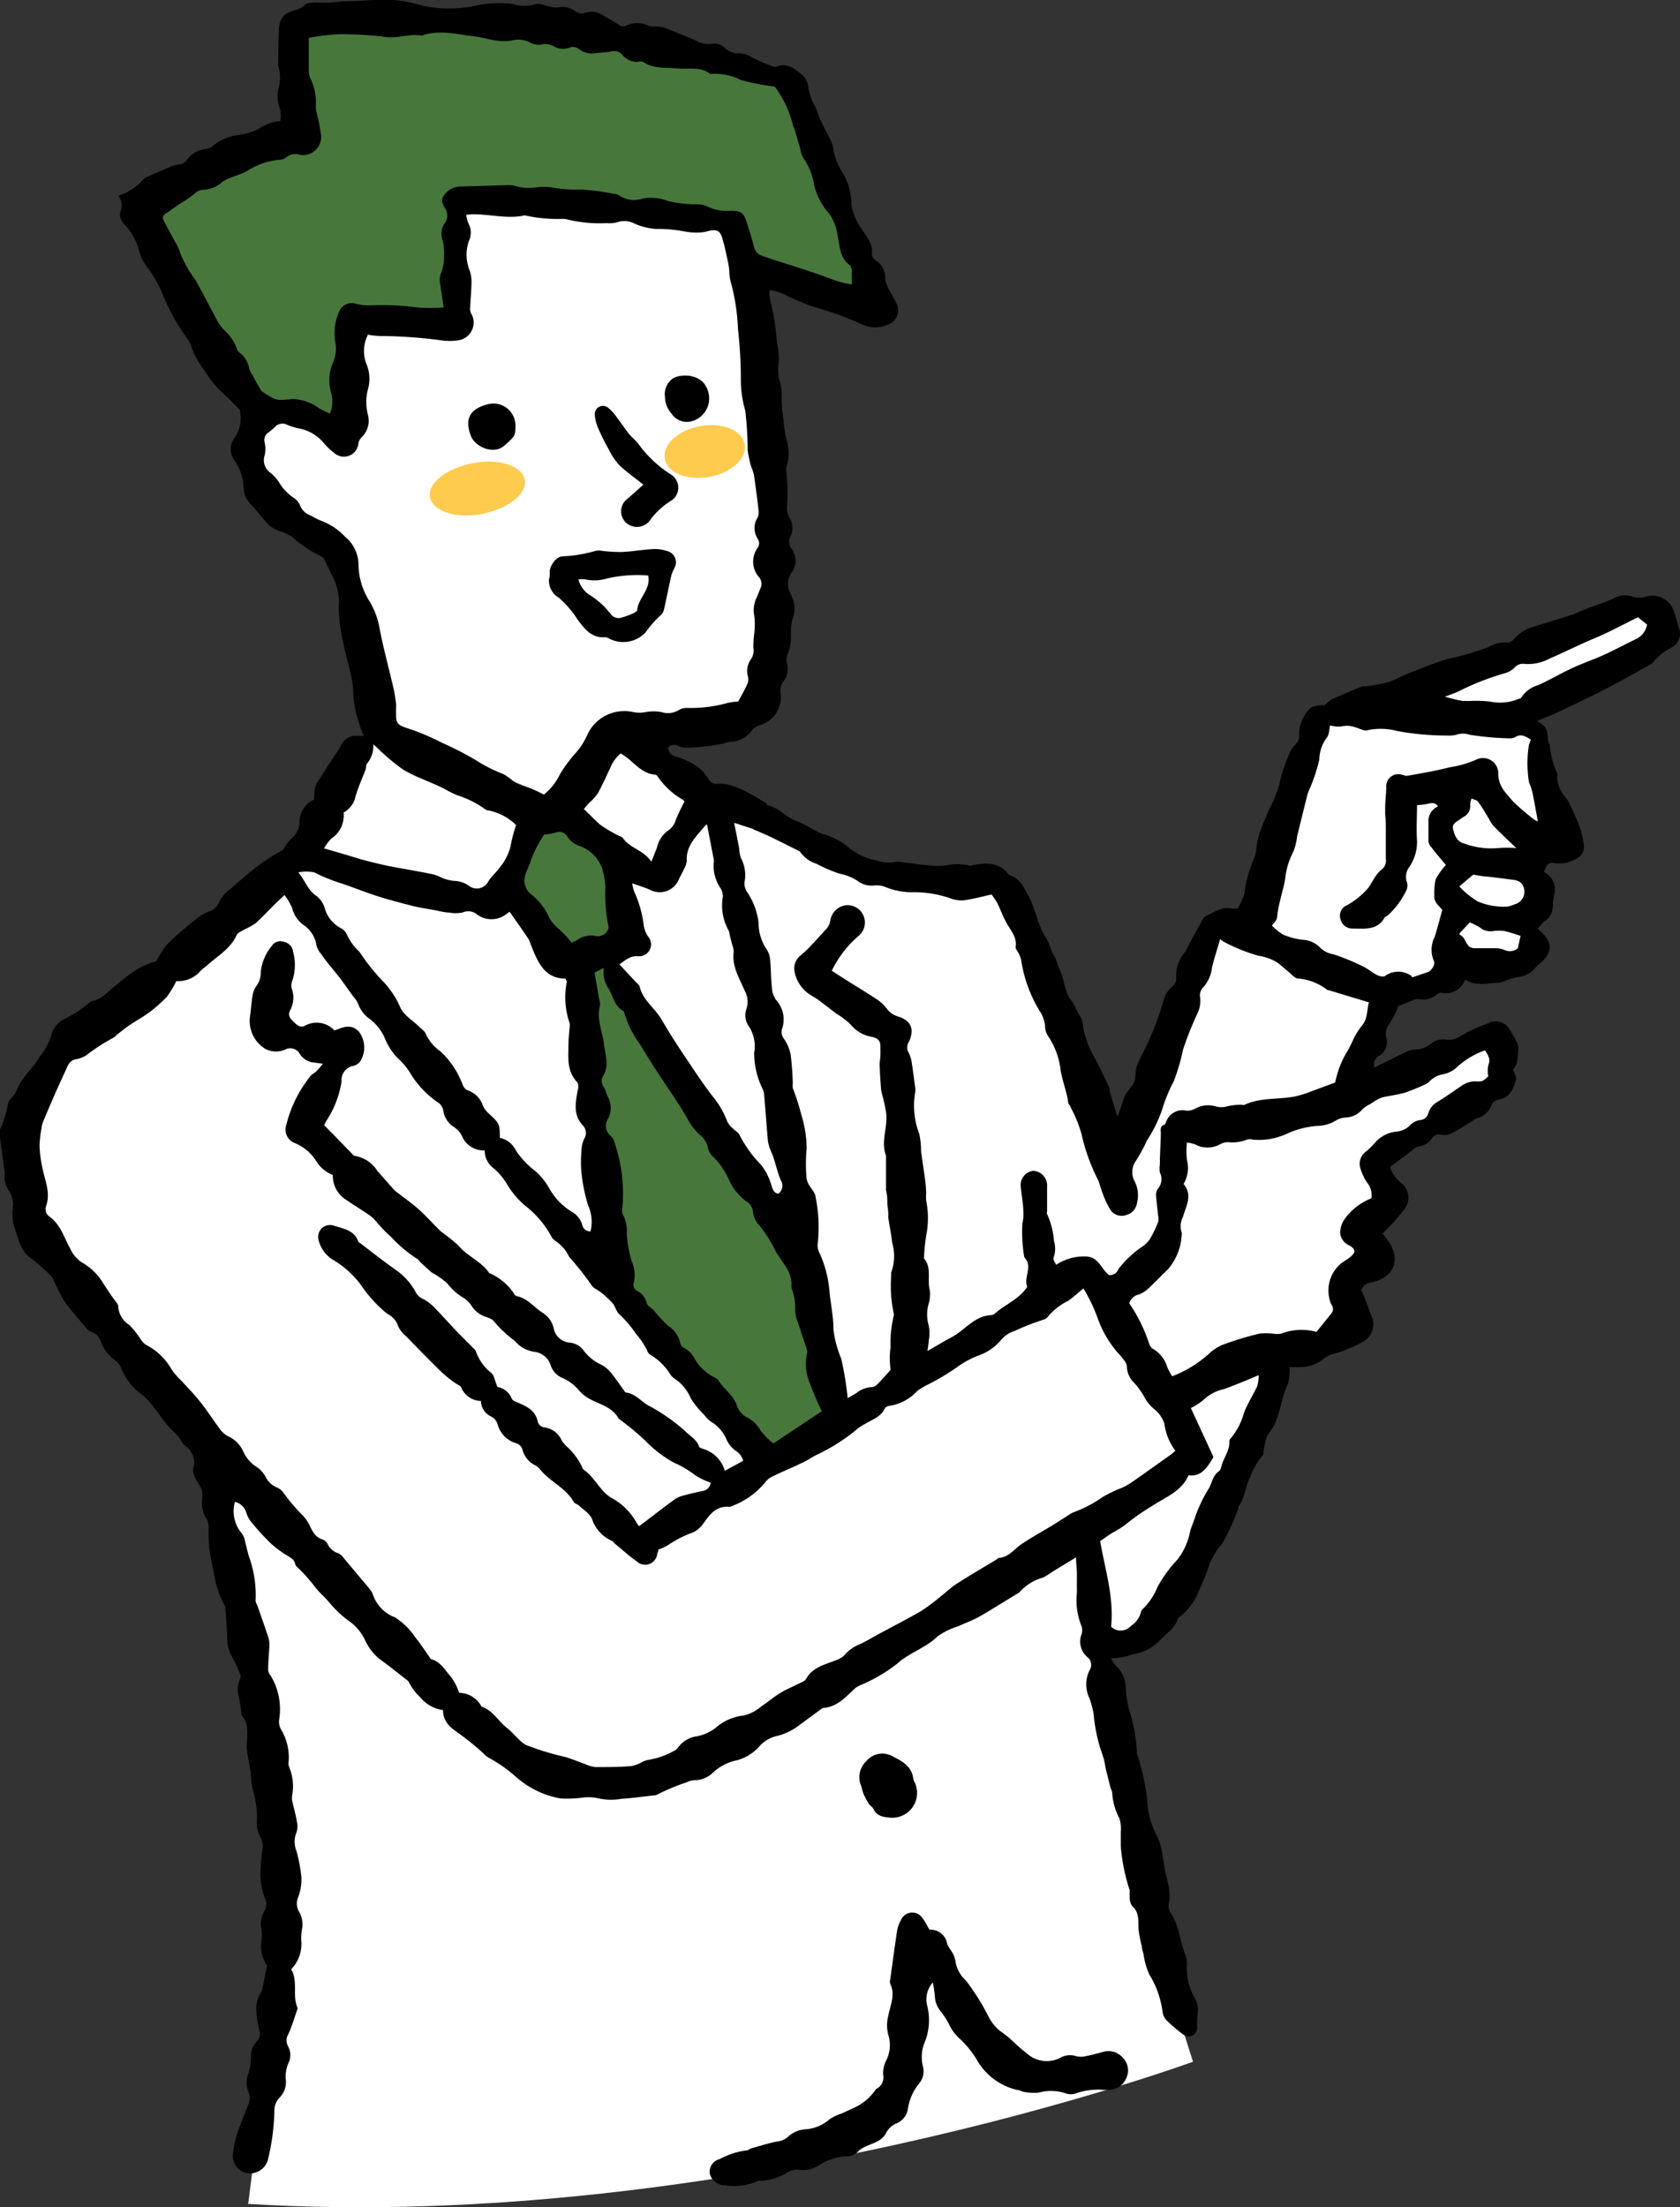 <svg xmlns="http://www.w3.org/2000/svg" width="153" height="201" viewBox="0 0 153 201"><rect x="0" y="0" width="153" height="201" fill="#333333" stroke="none"/><defs><style>.cls-1{fill:#fff;}.cls-2{fill:#48773c;}.cls-3{fill:#ffcb4e;}</style></defs><g id="レイヤー_2" data-name="レイヤー 2"><g id="design"><path class="cls-1" d="M108.65,187.75S66.21,203.35,22.6,200.7c0,0,3.24-23.55,1.77-36.2s-6.15-36.83-6.15-36.83l79.53,0S100.1,161.56,108.65,187.75Z"/><path d="M137.79,97.4c.46-.43.41-1.15.49-1.81a1.41,1.41,0,0,0-.18-.77,12.19,12.19,0,0,0-.77-1.29,1.42,1.42,0,0,0-1.76-.36A13.44,13.44,0,0,0,133,94.36a1.82,1.82,0,0,1-1.35.3,1.86,1.86,0,0,0-1.41.44,2.19,2.19,0,0,1-1.32.47,1.9,1.9,0,0,0-.77.19c-1,.46-1.94.95-3,1.45a.91.91,0,0,1,.47-1.07,1.48,1.48,0,0,0,.62-1.71,1.27,1.27,0,0,1,.26-1.13,8.76,8.76,0,0,0,.84-1.68l1.39-.56a1,1,0,0,1,.43-.09,1.88,1.88,0,0,0,1.74-.44.54.54,0,0,1,.42-.12,1.84,1.84,0,0,0,2.12-1.22c1,.68,2,.32,3.05.3a2.34,2.34,0,0,0,.59-.18,7.84,7.84,0,0,1,1.17-.34,2.23,2.23,0,0,0,1.53-.79,4,4,0,0,1,.52-.49c1.07-.92,1.11-1.81.11-2.78l-.38-.35.52-.58.14-.11c.9-.55.67-1.46.82-2.3a1.73,1.73,0,0,0-.9-2.15c.33-.83.41-.93,1.14-.79a3.05,3.05,0,0,0,1.93-.51,1.14,1.14,0,0,0,.55-1.23,8.29,8.29,0,0,0-.41-1.72,19.88,19.88,0,0,0-.88-1.94,2,2,0,0,0-.42-.67,2.87,2.87,0,0,1-.7-1.68c0-.15,0-.33,0-.44a8.05,8.05,0,0,1-.67-2.44c0-.2-.13-.39-.16-.59-.13-1.16-.12-1.16-1-1.76.67-.28,1.35-.53,2-.85,1.44-.68,2.89-1.36,4.3-2.09s2.59-1.41,3.88-2.12a1.38,1.38,0,0,0,.36-.26,5.31,5.31,0,0,1,1.75-1.39,1.44,1.44,0,0,0,.61-1.8c-.16-.57-.33-1.14-.53-1.69a2.06,2.06,0,0,0-2.34-1.15,2.07,2.07,0,0,1-1.45,0,2,2,0,0,0-1.62.2c-.74.35-1.54.59-2.32.88l-.82.33a4.75,4.75,0,0,1-.56.25l-3.55,1.1a3.7,3.7,0,0,0-1.79,1.11c-.14.16-.39.36-.57.34a2.94,2.94,0,0,0-1.79.42,23,23,0,0,1-3.81,1.1c-1.1.36-2.17.78-3.25,1.2-.73.29-1.43.69-2.18.92a14.66,14.66,0,0,1-2,.35,1.17,1.17,0,0,0-.26,0c-.92.39-1.84.77-2.75,1.18a3.89,3.89,0,0,0-.67.56,1.5,1.5,0,0,0-.53,0c-.31.07-.73.12-.87.34a3.47,3.47,0,0,0-.92,2.33,1,1,0,0,1-.31.86,2.84,2.84,0,0,0-.64,1,15,15,0,0,0-.84,2.61,11.55,11.55,0,0,1-1,2.45c-.31.76-.65,1.52-.89,2.3s-.15,1.38-.41,2a12,12,0,0,0-.89,3.21,6,6,0,0,1-.6,1.4,2.19,2.19,0,0,1-.51,0c-.94-.23-1.64.35-2.41.69a.6.6,0,0,0-.25.25c-.43.76-.85,1.54-1.26,2.31-.15.26-.26.54-.43.78a3.22,3.22,0,0,0-.75,2.39.86.86,0,0,1-.33.65,2.52,2.52,0,0,0-.85,1.41,31.13,31.13,0,0,1-1.17,3.23c-.37.89-.88,1.73-1.23,2.63-.18.45-.07,1-.25,1.46s-.64.79-.83,1.23c-.26.59-.39,1.24-.7,1.91-.23-.77-.47-1.53-.7-2.29a1.09,1.09,0,0,0,0-.26c-.47-1-.92-2-1.43-2.91a8.52,8.52,0,0,1-1-2.79,1.91,1.91,0,0,0-.23-.84c-.34-.49-.53-1.08-.86-1.52-.64-.85-.59-1.91-1.05-2.8-.17-.33-.22-.75-.41-1.07-.36-.58-.49-1.3-.83-1.82-.77-1.16-.91-2.53-1.53-3.7C93.29,81,93,80,92,79.73a.47.47,0,0,1-.2-.17c-.79-1-1.88-1-3-.81-.17,0-.37.12-.51.07a5.1,5.1,0,0,0-2.2,0,8.4,8.4,0,0,1-1.42,0c-.85-.08-1.7-.21-2.55-.31a1.9,1.9,0,0,0-.71,0,3.47,3.47,0,0,1-1.63-.16A5.67,5.67,0,0,1,77.08,77a6,6,0,0,0-2-1c-.91-.29-1.65-.92-2.49-1.21-1-.34-1.61-1.22-2.62-1.43-.09,0-.15-.19-.25-.25-.58-.34-1.15-.7-1.74-1a7.8,7.8,0,0,0-1.3-.55,3.54,3.54,0,0,0-1.2-.19.87.87,0,0,1-1-.5,3.84,3.84,0,0,0-1.8-1.53,5,5,0,0,0-1.16-.44.86.86,0,0,1-.67-.83.76.76,0,0,1,.9-.16,1.49,1.49,0,0,0,.59.18,19,19,0,0,0,3.6-.39,2.32,2.32,0,0,1,.68-.16,2.45,2.45,0,0,0,1.84-1,1.43,1.43,0,0,1,.78-.51,2.68,2.68,0,0,0,1.87-2.8A1.45,1.45,0,0,1,71.39,62a1.82,1.82,0,0,0,.27-1.61,1.46,1.46,0,0,1,.07-.83,4.29,4.29,0,0,0,.3-1.91,4.09,4.09,0,0,1,.18-1.39,2.43,2.43,0,0,0-.06-1.82c-.06-.13-.1-.28-.16-.41a1.73,1.73,0,0,1,.12-1.91,1.79,1.79,0,0,0,0-2.1,1.12,1.12,0,0,1-.1-1.24,1.69,1.69,0,0,0-.15-1.69,1.9,1.9,0,0,1-.2-.81,16.51,16.51,0,0,0-.05-3.37,1.42,1.42,0,0,1,.1-.69,3.85,3.85,0,0,0-.06-2.1,9.3,9.3,0,0,1-.28-1.83A10.4,10.4,0,0,1,71.2,36a4.69,4.69,0,0,0-.2-1.31A4,4,0,0,1,70.93,33a7.21,7.21,0,0,0-.18-1.82,20.69,20.69,0,0,0-.66-4.07,3.07,3.07,0,0,1,0-.69,4.45,4.45,0,0,1,1.83.65c.77.31,1.52.68,2.31.91a30.1,30.1,0,0,1,4.23,1.54,2.82,2.82,0,0,0,2.5,0,1.35,1.35,0,0,0,.69-1.86c-.25-.56-.59-1.09-.86-1.64a1.54,1.54,0,0,1-.17-.66,1.83,1.83,0,0,0-.87-1.65.77.77,0,0,1-.35-.55c.14-1.07-.62-1.74-1.09-2.55a4.77,4.77,0,0,1-.76-2,5.94,5.94,0,0,0-.8-2.87,5.45,5.45,0,0,1-.89-2.38,2.66,2.66,0,0,0-.33-.81C75.26,12,75,11.51,74.75,11s-.31-.9-.52-1.32a5,5,0,0,1-.63-1.83A1.67,1.67,0,0,0,73,6.77c-.64-.5-1.3-1.09-2.24-.71a.53.53,0,0,1-.35,0,16.35,16.35,0,0,1-1.92-.83,2.19,2.19,0,0,0-1.15-.38,1.67,1.67,0,0,1-1.3-.46A1.36,1.36,0,0,0,64.76,4a2.3,2.3,0,0,1-1.36-.29c-1-.44-2-.83-2.95-1.21a3,3,0,0,0-.79-.08,1.71,1.71,0,0,1-.61-.07,2.27,2.27,0,0,0-2.06,0,.67.67,0,0,1-.5,0C56,2,55.5,1.74,55,1.45a2,2,0,0,0-1.7-.3.87.87,0,0,1-.9-.13A2,2,0,0,0,50.81.68,2.48,2.48,0,0,1,50,.58c-.4-.07-.86-.32-1.19-.21a3.42,3.42,0,0,1-2.08,0,10,10,0,0,0-3.53.17,11.75,11.75,0,0,1-4.65,0A13.27,13.27,0,0,0,35.85,0a25.1,25.1,0,0,0-3.35.1c-.56,0-1.12,0-1.68.06-.27,0-.53.06-.8.08l-1,0c-.08,0-.17-.06-.25,0-.32,0-.77,0-.94.15-.58.66-1.6.48-2.1,1.19a1.92,1.92,0,0,0-.33,1c-.05,1.06-.05,2.13-.07,3.19a.53.53,0,0,0,0,.18,3.8,3.8,0,0,1,0,2.24,3.53,3.53,0,0,0,.2,1.84,3.11,3.11,0,0,1,0,1,3.87,3.87,0,0,0-1.93.68,5.75,5.75,0,0,1-1.84.58,4.53,4.53,0,0,0-2.48,1.08,1.09,1.09,0,0,1-.58.2,2.5,2.5,0,0,0-1.65.95,1,1,0,0,1-.81.46,3.17,3.17,0,0,0-.92.29c-.63.26-1.25.54-1.87.82a1.07,1.07,0,0,0-.32.16,5.24,5.24,0,0,1-2.33,1.58A1.57,1.57,0,0,1,11,19.21c-.26.59.22,1.14.57,1.49a5.45,5.45,0,0,1,1.11,2.18,4.2,4.2,0,0,0,.76,1.49A11.62,11.62,0,0,1,14.9,27a19.45,19.45,0,0,0,2.16,3.85,2.76,2.76,0,0,1,.42.86,8.07,8.07,0,0,0,1.16,2.06A9.26,9.26,0,0,0,20.51,36a18.49,18.49,0,0,1,1.32,1.33,3.17,3.17,0,0,1-.52,2.62,1.67,1.67,0,0,0,0,1.92,4.59,4.59,0,0,1,.88,2.56,2,2,0,0,0,.6,1.43c.6.64,1.12,1.36,1.75,2a3.62,3.62,0,0,0,1.07.56,5,5,0,0,1,.93.42,11.65,11.65,0,0,0,2.79,1.87c.13.06.22.26.29.41.27.53.51,1.07.77,1.6a4.88,4.88,0,0,1,.46,2.5,13.9,13.9,0,0,0,.38,3.14c.29,1.72,1,3.34.95,5.14a12.58,12.58,0,0,0,.8,3.15c0,.11.09.21.15.36h-.64a1.49,1.49,0,0,0-1.47.94,6,6,0,0,1-.51.8c-.58.87-1.13,1.76-1.7,2.64a3.77,3.77,0,0,0-.18,1.41,2.25,2.25,0,0,0-1.35,2.12,2.18,2.18,0,0,1-.82,1.52,3.31,3.31,0,0,0-.66.94,20.88,20.88,0,0,0-2.05,1.27c-1.1.85-2.16,1.76-3.2,2.67a2.94,2.94,0,0,0-.6.87,1.54,1.54,0,0,1-.89.81,3.9,3.9,0,0,0-1.08.59c-.94.77-1.89,1.55-2.75,2.4a8.17,8.17,0,0,0-1,1.56c-1.71.37-3,1.65-4.39,2.77a3.07,3.07,0,0,1-1.34.83.75.75,0,0,0-.4.19,10.78,10.78,0,0,1-2.3,1.49,2.31,2.31,0,0,0-1.15,1.52,6,6,0,0,1-1.05,1.91c-.63,1.1-1.7,1.89-2.12,3.13a2.33,2.33,0,0,1-.36.5c-.13.19-.35.37-.39.58a9.38,9.38,0,0,1-.75,2.43,1,1,0,0,0,0,.53c.13,1,.27,2,.4,3a2.44,2.44,0,0,1,.05.53,2.14,2.14,0,0,0,.4,1.51,2.24,2.24,0,0,1,.33,1.6,4,4,0,0,0,.12,1.58c.36,1,.5,2.19,1.52,2.92A16.56,16.56,0,0,1,4.46,116a2.28,2.28,0,0,1,.39.48,17.32,17.32,0,0,0,1,2c.64.9,1.4,1.73,2.11,2.58a.78.78,0,0,0,.38.23,1.31,1.31,0,0,1,.83.84,3.69,3.69,0,0,0,1.39,1.81,1.37,1.37,0,0,1,.46.62A5.52,5.52,0,0,0,13,127.06a6.71,6.71,0,0,1,1.07,1.18c.37.46.69.95,1.07,1.41s.77.8,1.14,1.22c.2.24.32.59.56.78a1.87,1.87,0,0,1,.76,2.11c-.09.44.28,1,.55,1.47a1.7,1.7,0,0,1,.28,1.16,2.66,2.66,0,0,0,.39,1.94c.26.41.14,1.07.18,1.62s0,.87.1,1.3c.1.67.23,1.34.39,2a8,8,0,0,0,.92,2.85.66.66,0,0,1,.12.33c.06.94.15,1.89.16,2.83a3.24,3.24,0,0,0,.44,1.6,14.19,14.19,0,0,1,.77,1.68.65.65,0,0,1-.07.42,2.41,2.41,0,0,0-.08,1.57c.1.46.16.93.23,1.4,0,.11,0,.26.08.34.73.91.37,2,.42,2.95a13.69,13.69,0,0,0,.25,1.56c0,.23.08.46.11.69a7.47,7.47,0,0,0,.22,1.66,8.55,8.55,0,0,1,.33,2.88,2.73,2.73,0,0,0,.31,1.26,1.79,1.79,0,0,1,.21,1.1,19.1,19.1,0,0,0-.2,2.38,6.38,6.38,0,0,0,.38,2,1.32,1.32,0,0,1,0,1.25,2.41,2.41,0,0,0-.28,1.72,5.24,5.24,0,0,1,0,1,3.14,3.14,0,0,0,.52,2.29c-.16.76-.29,1.38-.43,2a.89.89,0,0,1-.08.34c-.77,1.13-.44,2.34-.21,3.52a.93.93,0,0,1-.2,1,2.1,2.1,0,0,0-.56,1.54,5,5,0,0,1-.22,1.38,2.3,2.3,0,0,0,0,1.73,1.34,1.34,0,0,1,0,1.11c-.35.85-.69,1.7-1,2.58a10.21,10.21,0,0,0-.41,1.9,1.58,1.58,0,0,0,1.34,1.8,1.7,1.7,0,0,0,1.86-1.31,20.86,20.86,0,0,0,.57-4.37,1.67,1.67,0,0,1,.46-1.2,2,2,0,0,0,.58-1.63,3.06,3.06,0,0,1,.25-1.55,1.67,1.67,0,0,0-.07-1.55,1.1,1.1,0,0,1,.06-1.08c.32-.72.55-1.49.81-2.24a.26.26,0,0,0,0-.17c-.47-1.11.08-2.37-.56-3.48a3.32,3.32,0,0,0,.91-2.69,5.26,5.26,0,0,1,.06-.89,2.32,2.32,0,0,0-.28-1.71,1.42,1.42,0,0,1-.05-1.27,4.68,4.68,0,0,0,.29-1.81,14.46,14.46,0,0,0-.46-2.43,2.19,2.19,0,0,1,0-1.63,1.74,1.74,0,0,0,.05-1c-.1-.64-.29-1.26-.43-1.9a1.51,1.51,0,0,1,0-.52,4.57,4.57,0,0,0-.26-2.53.82.82,0,0,1-.07-.43,5,5,0,0,0-.75-3.14,1.57,1.57,0,0,1-.1-.83,5.88,5.88,0,0,0-.81-4,.89.89,0,0,1-.2-.46c0-.68.07-1.36.1-2a2.57,2.57,0,0,0-.05-.88c-.32-1-.69-2-1-2.92-.07-.19-.22-.4-.19-.58a10.34,10.34,0,0,0-.65-4.08c-.1-.4-.19-.8-.3-1.2a2,2,0,0,0-.27-.74,3.14,3.14,0,0,1-.67-2.92,1.42,1.42,0,0,1,1.05,1,2.21,2.21,0,0,0,.46.85,22,22,0,0,0,1.72,1.89,9.29,9.29,0,0,0,1.56,1.16c.31.2.61.35.7.74a.46.46,0,0,0,.12.23,15,15,0,0,1,1.78,2c.38.45.83.84,1.21,1.29a9.92,9.92,0,0,0,2,1.84,4.47,4.47,0,0,1,1.28,1.64,4.75,4.75,0,0,0,1.36,1.72c.79.56,1.55,1.18,2.32,1.78.11.09.26.18.3.3a4.84,4.84,0,0,0,1,1.33,3.27,3.27,0,0,0,2.1,1.19c0,1.08.67,1.59,1.46,2.14A23.35,23.35,0,0,1,44,159.65a2,2,0,0,0,.48.4,13.33,13.33,0,0,1,2.59,1.83,8.27,8.27,0,0,0,4,1.9,11.54,11.54,0,0,0,1.76-.05,4.43,4.43,0,0,1,1.49,0,5.5,5.5,0,0,0,2.28.08c.94-.06,1.88-.19,2.82-.3a1,1,0,0,0,.43-.08,18.85,18.85,0,0,1,2.67-1.12,2,2,0,0,1,.75-.2,2.34,2.34,0,0,0,1.62-.65,4.57,4.57,0,0,1,2-1.11,4.13,4.13,0,0,0,2.32-1.38,3.12,3.12,0,0,1,1.66-.91,5.46,5.46,0,0,0,1.9-.94l1.93-1.42a.74.74,0,0,1,.31-.17c1.3-.11,2.06-1.06,2.93-1.84a3.4,3.4,0,0,1,.69-.34c.45-.22.9-.42,1.33-.68a12.87,12.87,0,0,0,1.76-1.18c1.12-1,2.57-1.41,3.65-2.46a6.41,6.41,0,0,1,1.89-.93c.64-.3,1.31-.53,1.93-.88,1.15-.66,2.28-1.38,3.42-2.07.07-.05.18-.07.22-.14A4.46,4.46,0,0,1,95,143.66a7.19,7.19,0,0,0,.83-.52L98,141.82c0,.56.06.92.07,1.29s0,1,0,1.48a4.78,4.78,0,0,1,0,.53,6.21,6.21,0,0,0,.44,3,1.18,1.18,0,0,1,0,.67,1.86,1.86,0,0,0,.51,2.11.89.89,0,0,1,.21,1.2,2.89,2.89,0,0,0,0,2.58,9,9,0,0,1,.37,1.42,14.71,14.71,0,0,0,.78,3.63,5.75,5.75,0,0,1,.29,1.19c.15.63.31,1.27.47,1.9a2.26,2.26,0,0,1,.15.41,5.61,5.61,0,0,0,.66,2.37,3.17,3.17,0,0,1,.12,1.2c0,.44,0,.89,0,1.33a17.36,17.36,0,0,0,.81,4c0,.2,0,.41,0,.62s.06.67.24.83c.7.63.51,1.44.58,2.21a10.77,10.77,0,0,0,.29,1.46c0,.23.09.46.15.68a7,7,0,0,0,.52,1.86,8.59,8.59,0,0,1,1.21,3.38,1.4,1.4,0,0,0,.35.79,14.74,14.74,0,0,0,1.6,1.36.79.79,0,0,0,1.21-.77,9.12,9.12,0,0,1,.07-1.48,2.29,2.29,0,0,0-.31-1.16,5.27,5.27,0,0,1-.7-2.79,2.65,2.65,0,0,0-.11-1.06c-.55-1.27-.57-2.72-1.38-3.89a1.14,1.14,0,0,1-.13-.92,4.48,4.48,0,0,0,0-1.21,7.21,7.21,0,0,0-.24-1.12c-.34-1.33-.31-2.78-1-4a7.27,7.27,0,0,1-.75-3.12,25.15,25.15,0,0,0-.85-3.88,1.15,1.15,0,0,1-.09-.34,14.08,14.08,0,0,0-.7-3.82,11.12,11.12,0,0,1-.32-2.08,2.71,2.71,0,0,0-.92-2,4,4,0,0,1-.42-.67,6.11,6.11,0,0,0,2-.36,4.33,4.33,0,0,0,2.55-1.38c.55-.57,1.25-1,1.5-1.78.06-.17.28-.3.43-.44a5.27,5.27,0,0,0,1.51-2.16,21.2,21.2,0,0,0,1-2.48,6.66,6.66,0,0,1,1.15-1.86,20.42,20.42,0,0,0,1.45-3.16c0-.06,0-.14,0-.18.63-.81.63-1.88,1.11-2.75a6.35,6.35,0,0,1,1.17-2,.08.08,0,0,0,0-.07,7.86,7.86,0,0,1,.29-1.46c.16-.43.53-.77.72-1.18.55-1.18.65-2.5,1.22-3.69a4.91,4.91,0,0,0,.17-1.56c.23,0,.55,0,.86,0a3.44,3.44,0,0,0,2.37-.87,2.3,2.3,0,0,1,.86-.35,13.17,13.17,0,0,0,2.67-1.14,1.84,1.84,0,0,0,.67-2.37c-.28-.77-.6-1.53-.91-2.33a1.2,1.2,0,0,1,.93-.66c2.09-.44,2.73-2.1,1.49-3.83l-.48-.62c.21-.21.42-.4.61-.61a16.09,16.09,0,0,0,1.38-1.61,1.7,1.7,0,0,0-.31-2.4,3,3,0,0,1-1-1.43l2.14-1.61a1.06,1.06,0,0,1,.45-.27,1.7,1.7,0,0,0,1.25-.76.79.79,0,0,1,.86-.3,1.56,1.56,0,0,0,.86-.1c.66-.34,1.27-.75,1.9-1.13a1.94,1.94,0,0,1,.37-.24,2,2,0,0,0,1.45-1.32.86.86,0,0,1,.61-.41c1-.16,1.33-.94,1.56-1.74C138.19,98.16,137.93,97.8,137.79,97.4Z"/><path d="M84.65,175.73c-.22-.37-.38-.72-.6-1a1.12,1.12,0,0,0-2,.12,3.1,3.1,0,0,0-.34.92c-.23,1.48-.43,3-.63,4.46a.81.81,0,0,0,0,.44c.48,1,0,1.91-.17,2.85a3.45,3.45,0,0,0,0,1.83,3.08,3.08,0,0,1-.22,2.32,2.59,2.59,0,0,0-.26,1.27,1.15,1.15,0,0,1-.51,1.22.56.56,0,0,0-.15.1,4.8,4.8,0,0,1-2.2,1.78l-.94.44a3.74,3.74,0,0,0-1.1.53,3.71,3.71,0,0,1-2.26.9,2.6,2.6,0,0,0-1.51.68,1.7,1.7,0,0,1-1,.43c-.75.14-1.48.38-2.22.59-.19,0-.38.22-.57.22a6.88,6.88,0,0,0-2.43.79,1.2,1.2,0,0,0-.91,1.27A1.4,1.4,0,0,0,66,199a5.31,5.31,0,0,0,2.79-.29,1.22,1.22,0,0,1,.6-.12,5.09,5.09,0,0,0,2.27-.72,1.63,1.63,0,0,1,1.17-.27,2.52,2.52,0,0,0,1.62-.34,5.21,5.21,0,0,1,2.55-.89,1.47,1.47,0,0,0,1.07-.36c.72-.83,2.06-.7,2.61-1.74a1.9,1.9,0,0,1,1-.92,1.69,1.69,0,0,0,1-1.28,4.79,4.79,0,0,1,1-2.31,1.69,1.69,0,0,0,.37-1.59,3.5,3.5,0,0,1,.19-2.25,5.41,5.41,0,0,0,.17-3.39,2.36,2.36,0,0,1,.54-2,11.94,11.94,0,0,1,.19,1.24,2.24,2.24,0,0,0,.52,1.38,6.7,6.7,0,0,1,.8,1.26,4.24,4.24,0,0,0,1,1.3,8.58,8.58,0,0,1,1.49,1.85,5.72,5.72,0,0,0,3.64,2.75c.23,0,.45.16.68.19a4.85,4.85,0,0,0,1.31.07,4.23,4.23,0,0,1,2.44.05,1.39,1.39,0,0,0,1,0,6.13,6.13,0,0,1,2.43-.31c.14,0,.3,0,.44,0a1.71,1.71,0,0,0,1.65-1,1.62,1.62,0,0,0-.27-1.9,1.7,1.7,0,0,0-1.85-.54c-.57.15-1.14.31-1.72.41a1.73,1.73,0,0,1-.78-.06,1.77,1.77,0,0,0-1.37.18,2.69,2.69,0,0,1-3.06-.43c-.83-.61-1.5-1.42-2.39-2a4.08,4.08,0,0,1-1.13-1.44,21,21,0,0,0-2-3.17A3,3,0,0,1,87,178.52a2.35,2.35,0,0,0-.33-.81,4.47,4.47,0,0,1-.41-.69A1.53,1.53,0,0,0,84.65,175.73Z"/><path d="M81.11,165.53a2.26,2.26,0,0,0,2.22-3.16,1.35,1.35,0,0,1-.16-.42c-.16-1.18-1.12-1.62-2-2.07a1.88,1.88,0,0,0-2.28.51,2,2,0,0,0-.48,2.21c.09.24.13.51.23.75a6.23,6.23,0,0,0,.49.92c.11.17.33.28.41.45C79.86,165.42,80.48,165.47,81.11,165.53Z"/><path class="cls-1" d="M44.14,104.76a2.11,2.11,0,0,1-2.07-1.32,2.21,2.21,0,0,0-.7-.79,2.12,2.12,0,0,1-1-1.52,1.07,1.07,0,0,0-.51-.75A8.87,8.87,0,0,1,37.53,98a6.61,6.61,0,0,0-1.38-1.71A5.89,5.89,0,0,1,35,94.44a4.34,4.34,0,0,0-1.32-1.64,2.8,2.8,0,0,1-1.06-1.38,2.45,2.45,0,0,0-.43-.65l-.72-1c-.15-.21-.3-.43-.46-.64s-.48-.59-.72-.89-.71-.86-1-1.31a2.11,2.11,0,0,1-.47-.83,2.7,2.7,0,0,0-1.21-1.89,2.65,2.65,0,0,1-1-1.51,5.64,5.64,0,0,0-.7-1.19l-.78.73c-.6.6-1.19,1.23-1.82,1.81a6.38,6.38,0,0,1-1,.57c-.27.17-.66.3-.76.54C21,86.37,19.9,87,19,87.79c-.24.22-.52.41-.75.64a2.65,2.65,0,0,1-2.19.91,8.86,8.86,0,0,1-.88,1.45,12.3,12.3,0,0,1-1.67,1.46c-.54.4-1.14.72-1.71,1.1-.38.27-.75.56-1.12.85-.12.09-.2.24-.33.29a17.5,17.5,0,0,0-2.52,1.63,2.58,2.58,0,0,1-.91.34,1,1,0,0,0-.74.58c-.38.82-.76,1.65-1.13,2.48s-.77,1.78-1.14,2.67a1.81,1.81,0,0,0-.12.51,10.3,10.3,0,0,0-.19,1.65,11,11,0,0,0,.24,1.9c.21,1.17.79,2.3.37,3.54a.84.84,0,0,0,.29,1c1,.7,1.31,1.87,1.87,2.86a3.06,3.06,0,0,0,1,1.26,5.56,5.56,0,0,1,1.68,1.43c.53.77,1,1.56,1.59,2.32a.53.53,0,0,1,.13.33,2.11,2.11,0,0,0,1,1.66,8,8,0,0,1,1,1.25,1.94,1.94,0,0,0,.53.57,5.65,5.65,0,0,1,2.33,2.24,6.67,6.67,0,0,0,.93,1.07c.55.61,1.14,1.2,1.65,1.85.64.8,1.2,1.67,1.81,2.5a2.18,2.18,0,0,0,.69.63,2.81,2.81,0,0,1,1.43,1.39,3.24,3.24,0,0,0,1.25,1.45,2.47,2.47,0,0,1,.81.91,2,2,0,0,0,.93.91,1.4,1.4,0,0,1,.69.53,16.84,16.84,0,0,0,1.78,2.08,3.61,3.61,0,0,1,.56.8c.28.59.53,1.17,1.26,1.38a.86.86,0,0,1,.43.43,1.58,1.58,0,0,0,.91.79,1.1,1.1,0,0,1,.43.31c.82,1,1.64,1.95,2.45,2.93a1.71,1.71,0,0,1,.32.53,3.35,3.35,0,0,0,2,2.08,6.26,6.26,0,0,1,1.88,1.85c.47.57.86,1.2,1.29,1.79,0,.07.11.17.19.19.84.24,1.21,1,1.75,1.59a5.39,5.39,0,0,1,.75,1.46,2.32,2.32,0,0,1,2,1.19s0,.06.06.07c1,.35,1.49,1.3,2.27,1.92.41.32.76.73,1.15,1.1a2.49,2.49,0,0,0,.61.47A24.62,24.62,0,0,0,51.48,160c.62.18,1.21.44,1.82.65a3,3,0,0,0,.93.27c1.09,0,2.18,0,3.26-.09a3,3,0,0,0,.83-.28,2.23,2.23,0,0,1,.73-.29,7,7,0,0,0,2.32-.81.93.93,0,0,0,.4-.34,2.55,2.55,0,0,1,1.74-1,4,4,0,0,0,1.67-.77,4.64,4.64,0,0,1,2.56-1.12,3.85,3.85,0,0,0,1.6-.83c.59-.38,1.12-.86,1.72-1.22s1.33-.66,2-1a.79.79,0,0,0,.35-.27c.62-1.14,1.82-1.32,2.86-1.77a1.8,1.8,0,0,0,.7-.47,3.37,3.37,0,0,1,1.29-.91c.59-.26,1.14-.61,1.72-.92,1.31-.71,2.65-1.39,3.94-2.14a18.35,18.35,0,0,0,1.76-1.32c.53-.41,1-.88,1.6-1.24,1.12-.72,2.28-1.39,3.42-2.08.1-.06.19-.17.3-.18.9-.08,1.38-.82,2.05-1.27,1-.66,2-1.21,3-1.82.33-.2.64-.42,1-.63a4.46,4.46,0,0,1,.68-.42,11.31,11.31,0,0,0,2.67-1.39,11.29,11.29,0,0,1,1.75-.84,6.19,6.19,0,0,0,.84-.46c1.22-.85,2.42-1.71,3.62-2.56.14-.1.26-.22.43-.37a5.23,5.23,0,0,1-1-2.47,2.77,2.77,0,0,0-.93-1.32,3.72,3.72,0,0,1-.93-1.16,6.11,6.11,0,0,0-.94-1.28,2.13,2.13,0,0,1-.61-1.35c0-.43-.28-.67-.52-1a9.73,9.73,0,0,1-2.15-3.51,15.25,15.25,0,0,0-1.29-2.69c-.53.43-.94.82-1.39,1.13a5.62,5.62,0,0,0-1.81,1.4.86.86,0,0,1-.51.34,21.89,21.89,0,0,0-2.55,1,2.66,2.66,0,0,0-1.23.81,4.64,4.64,0,0,1-2.07,1.43,8.53,8.53,0,0,0-2.06,1.14,22.42,22.42,0,0,1-2.51,1.49,6.67,6.67,0,0,0-1,.59,4.23,4.23,0,0,1-2.52,1.36.57.57,0,0,0-.44.24c-.36.78-1.13,1-1.78,1.4a4.08,4.08,0,0,0-.74.48,17,17,0,0,1-3.74,2.37c-.42.22-.81.49-1.24.69-.88.42-1.78.8-2.66,1.22a1.8,1.8,0,0,0-.68.5,7.12,7.12,0,0,1-3,2.2.74.74,0,0,1-.34.1c-1.2-.1-1.77.71-2.36,1.54a2.36,2.36,0,0,1-.93.79,10.1,10.1,0,0,0-2.29,1.17,4.78,4.78,0,0,1-.87.39c0,.08,0,.21-.09.35a1.11,1.11,0,0,1-1.87.73c-.7-.5-1.34-1.08-2-1.62-.09-.08-.16-.2-.26-.25a3.34,3.34,0,0,1-1.82-2c-.2-.49-.79-.84-1.21-1.24-.13-.11-.36-.15-.44-.29-.73-1.31-2.19-1.86-3.09-3a1.45,1.45,0,0,0-.4-.34A2.16,2.16,0,0,1,47.58,132a.9.9,0,0,0-.49-.55,2.46,2.46,0,0,1-1.77-1.73,1.16,1.16,0,0,0-.66-.76,1.54,1.54,0,0,1-.85-1.38A2,2,0,0,1,42,126.35c-.07-.18-.36-.26-.54-.4a11.74,11.74,0,0,1-1.25-1c-1.1-1.08-2.17-2.18-3.24-3.28a2.5,2.5,0,0,1-.7-.88,1.94,1.94,0,0,0-1-1.15,11.86,11.86,0,0,1-2.39-2.61,8.55,8.55,0,0,0-2.53-2.29A2.92,2.92,0,0,1,29,112.87a1.08,1.08,0,0,1,1.36-1.27c.84.29,1.85.38,2.25,1.41,0,.1.15.17.25.24,1.06.81,2.1,1.63,3.19,2.4a5.81,5.81,0,0,1,1.8,2,1.33,1.33,0,0,0,.68.64,3.93,3.93,0,0,1,1,.75c.68.69,1.32,1.42,2,2.13s1.12,1.13,1.68,1.7a.49.49,0,0,1,.11.14A4.32,4.32,0,0,0,44.71,125c.3.21.36.77.59,1.3a1.75,1.75,0,0,1,1.32,1.09c.06.16.37.26.57.35.81.35,1.58.72,1.78,1.71a.71.71,0,0,0,.64.54,2,2,0,0,1,1.55,1.2,3.16,3.16,0,0,0,.45.53A5.93,5.93,0,0,1,53,133.57a.55.55,0,0,0,.18.29c1,.68,1.51,2,2.52,2.55A5.73,5.73,0,0,1,58,138.72a3,3,0,0,0,.21.26c1.11-.84,2.18-1.67,3.26-2.46a2.53,2.53,0,0,1,.81-.34c.56-.15,1.13-.29,1.71-.4a.86.86,0,0,0,.73-.76,6.42,6.42,0,0,1-1.44-.7,8.88,8.88,0,0,0-1.92-1.13,11,11,0,0,1-2.6-2,23.63,23.63,0,0,0-2.23-1.86c-.06-.06-.16-.1-.2-.17-.6-1.07-1.78-1.28-2.73-1.82a3.71,3.71,0,0,1-.82-.66,4.09,4.09,0,0,0-1.52-1.18,1.86,1.86,0,0,1-1.12-1.2,1.76,1.76,0,0,0-1.51-1.2,2.92,2.92,0,0,1-1.76-1A11.07,11.07,0,0,1,45,120.35c-.13-.22-.49-.33-.76-.43a2.45,2.45,0,0,1-1.29-1,2.59,2.59,0,0,0-.67-.69,5.21,5.21,0,0,1-1.52-1.33,6.86,6.86,0,0,0-1.41-1c-.35-.27-.65-.59-1-.89-.13-.12-.23-.31-.38-.38a12.79,12.79,0,0,1-2.37-2,14,14,0,0,1-1.36-1.41,3.23,3.23,0,0,0-.57-.54c-.68-.47-1.39-.9-2.07-1.37A2.59,2.59,0,0,1,30.31,107a3.1,3.1,0,0,1-1.49-1.23,4.16,4.16,0,0,0-2-1.69,1.31,1.31,0,0,1-.75-1.63A11.49,11.49,0,0,1,28.27,98c.14-.19.38-.28.55-.45a8.48,8.48,0,0,0,.59-.68l-.74-.1A1.74,1.74,0,0,1,27.32,96a1,1,0,0,0-1.39-.4,2.1,2.1,0,0,1-1.8-.1,3,3,0,0,1-1.37-2.88c.09-.59.12-1.18.21-1.76a2.32,2.32,0,0,1,.33-1,2.1,2.1,0,0,0,.45-1.4,4.53,4.53,0,0,1,1-2.32.94.94,0,0,1,1.11-.37,1.06,1.06,0,0,1,.84.93,4.53,4.53,0,0,1-.11,2.7,1,1,0,0,0,0,.68,2.38,2.38,0,0,1-.16,1.9c-.25.49,0,.78.33,1.09s.61.56,1,.34a2.21,2.21,0,0,1,2.69.42l.28-.08c.92-.43,1.6-.31,2.06.34a2.4,2.4,0,0,1,0,2.59,1.16,1.16,0,0,1-.58.38,1.3,1.3,0,0,0-1.1,1.41,9.07,9.07,0,0,1-1.44,3.68,3.57,3.57,0,0,0-.14.33c.46.46.93.93,1.4,1.42s.76.79,1.31,1.35a3,3,0,0,1,2.11,1.35c.48.57,1,1.13,1.46,1.67a3.79,3.79,0,0,0,.54.45c.61.48,1.24.92,1.81,1.43s1.32,1.34,2,2a16.55,16.55,0,0,1,1.58,1.27c.83,1,2.09,1.43,2.81,2.51a5.14,5.14,0,0,1,2.35,2,.28.28,0,0,0,.14.1c1,.19,1.57,1,2.38,1.52a2.22,2.22,0,0,1,1,1.4,1.63,1.63,0,0,0,1.48,1.32,1.74,1.74,0,0,1,1.27.74,4.18,4.18,0,0,0,1.57,1.26,2.92,2.92,0,0,1,.83.65c.43.52.81,1.09,1.21,1.63.07.1.14.25.23.26.82.1,1.33.76,2,1.16a17,17,0,0,1,3.34,2.31c.45.47,1.07.77,1.31,1.43,0,.11.22.18.35.23a2.9,2.9,0,0,1,2,2l1.67-.91a1.49,1.49,0,0,0-.63-.88,2.59,2.59,0,0,1-.86-1,3.44,3.44,0,0,0-1.4-1.66,2.43,2.43,0,0,1-.57-.54c-.24-.26-.49-.51-.71-.78a6.29,6.29,0,0,1-.61-.85,4,4,0,0,0-1.29-1.65,1.89,1.89,0,0,1-.54-.47,5.29,5.29,0,0,0-1.88-1.85.67.67,0,0,1-.25-.36,7.1,7.1,0,0,0-1-1.5,10.74,10.74,0,0,0-1.55-1.82c-.27-.25-.35-.69-.6-1a9.52,9.52,0,0,0-1.09-1c-.27-.22-.68-.36-.83-.64a26.33,26.33,0,0,0-2-2.53c-.13-.19-.22-.42-.36-.61a3.85,3.85,0,0,0-.51-.56c-.25-.24-.62-.41-.77-.7a8.89,8.89,0,0,0-2.37-2.81,7.46,7.46,0,0,1-1.69-2A6.38,6.38,0,0,0,45,106.42,2,2,0,0,1,44.14,104.76Z"/><path class="cls-1" d="M49.53,72.36A5.33,5.33,0,0,0,51,70.5a13.15,13.15,0,0,1,1.49-2A6.33,6.33,0,0,0,53.45,67a3.7,3.7,0,0,1,4.23-2.15,3,3,0,0,0,1.11,0,4,4,0,0,1,1.47,0,1.87,1.87,0,0,0,1.53-.17,1.43,1.43,0,0,1,.84-.21A12.32,12.32,0,0,0,66.31,64a5.11,5.11,0,0,1,.92-.11c.31-.58.62-1.12.87-1.68a1.17,1.17,0,0,0,0-.67A1.85,1.85,0,0,1,68.41,60a1.35,1.35,0,0,0,.2-1,11.09,11.09,0,0,1,.09-1.4,6.73,6.73,0,0,0,0-1.48,2.63,2.63,0,0,1,.18-1.64c.14-.3.25-.61.38-.91a.94.94,0,0,0-.13-1A2.14,2.14,0,0,1,69,49.89a.72.72,0,0,0,0-.83,1.79,1.79,0,0,1,0-1.94,1.21,1.21,0,0,0,.08-.66c-.12-1.09-.27-2.17-.42-3.25a5.16,5.16,0,0,0-.23-.66A10.25,10.25,0,0,1,68.09,41a30.83,30.83,0,0,0-.22-3.61,10.17,10.17,0,0,1-.4-3,40.28,40.28,0,0,0-.26-4.4,19.1,19.1,0,0,0-.69-4.42c-.11-.43-.08-.88-.15-1.32s-.24-1.14-.36-1.71c-.06-.26-.14-.51-.21-.77-.19-.76-.53-.93-1.29-.73a3.85,3.85,0,0,1-1.22.14c-.56,0-1.11-.15-1.67-.22a12.54,12.54,0,0,0-1.84-.11,5.77,5.77,0,0,1-2-.49,1.94,1.94,0,0,0-1.53-.13,2.81,2.81,0,0,1-1,.09A12.55,12.55,0,0,1,51.73,20a1.62,1.62,0,0,0-.44-.07,13.49,13.49,0,0,1-3.41-.3.55.55,0,0,0-.18,0c-1.6.33-3.18-.16-4.77-.11a4.71,4.71,0,0,0-.47.05,3.27,3.27,0,0,0,.19.75,1.77,1.77,0,0,1,.05,1.63,3.83,3.83,0,0,0,.09,2.73,3.31,3.31,0,0,1,.15.87c0,.88-.1,1.76-.13,2.64a1,1,0,0,0,.17.49A1.63,1.63,0,0,1,41.65,31a5.19,5.19,0,0,1-1.42,0,42.69,42.69,0,0,0-5.65-.4,8.15,8.15,0,0,1-1.07-.12,3.22,3.22,0,0,0-.1,2.76,3.5,3.5,0,0,1,.08,2.28,4.63,4.63,0,0,0,0,2.19,2.08,2.08,0,0,1-.57,2.12,1.09,1.09,0,0,0-.29.61,1.32,1.32,0,0,1-2.18.82,6.64,6.64,0,0,1-.91-.85A3.84,3.84,0,0,0,27.14,39a5.57,5.57,0,0,1-1.09-.36.9.9,0,0,0-1,.24,7.49,7.49,0,0,1-.61.51.82.82,0,0,0-.33.93,2.81,2.81,0,0,1,0,1.12,1.4,1.4,0,0,0,.54,1.63,3.86,3.86,0,0,1,.76.85,4.48,4.48,0,0,0,1.33,1.41,1.48,1.48,0,0,1,.6.73,1.57,1.57,0,0,0,.94.88,6.79,6.79,0,0,0,1.12.54,5.84,5.84,0,0,1,2,1.37,3.35,3.35,0,0,1,1.25,2.65,6.39,6.39,0,0,0,1,3.25,7.2,7.2,0,0,1,.95,2.65c.35,1.77.83,3.5,1.23,5.25.11.46.17.93.24,1.4a3.31,3.31,0,0,1,0,.44c0,1.49-.1,1.46,1.55,2a22.51,22.51,0,0,1,2.67,1.17,28.67,28.67,0,0,1,3.07,1.58,13.62,13.62,0,0,0,2.5,1.26,5.48,5.48,0,0,1,.86.62,4.58,4.58,0,0,0,.71.33c.35.15.71.26,1.06.41S49.17,72.17,49.53,72.36Z"/><path class="cls-1" d="M81.11,124.75a7.35,7.35,0,0,1,0-2.1,10,10,0,0,1,.29-2.84.34.34,0,0,0,0-.17,11.84,11.84,0,0,1-.24-3.41c0-.12,0-.26,0-.35a4.29,4.29,0,0,0,.09-2.72c-.08-.76-.24-1.51-.35-2.26,0-.32,0-.65-.06-1s0-.76-.08-1.14c0-.15-.07-.29-.07-.44,0-1,0-2,0-3,0,0,0-.06,0-.08-.51-1.32.21-2.64,0-4-.08-.43-.17-.85-.27-1.28a5.35,5.35,0,0,1-.17-.69c-.07-.76-.11-1.52-.14-2.28,0-.3.06-.59.07-.88s0-.56,0-.85c0-.55-.32-.75-.83-.85a3.08,3.08,0,0,1-1.87-1.1,7.05,7.05,0,0,0-1.31-1l-1.55-1.19c-.26-.19-.54-.35-.82-.52a3.23,3.23,0,0,1-1.46-2.23,1.51,1.51,0,0,1,.62-1.4c.24-.22.49-.43.71-.66.58-.61,1.15-1.24,1.71-1.86a1.38,1.38,0,0,0,.18-.39c.05-.17.07-.35.13-.52a1.62,1.62,0,0,1,1.56-1.11,1.58,1.58,0,0,1,.95,2.79,9.86,9.86,0,0,0-2.45,3.18l.91.59c1.09.69,2.2,1.36,3.28,2.07a3.93,3.93,0,0,1,.83.8,1.88,1.88,0,0,0,1,.7c1.22.38,1.54,1.17,1,2.33a.93.93,0,0,0,0,1,3.09,3.09,0,0,1,.28,1c.11.7.2,1.4.29,2.1a1.35,1.35,0,0,1,0,.53,7.12,7.12,0,0,0,.38,3.74,8,8,0,0,1,.16,1.29c0,.09,0,.18,0,.26.12.9.26,1.8.38,2.69.05.38.07.77.09,1.15a4.08,4.08,0,0,0,0,.7,8,8,0,0,1,0,3.16,19.26,19.26,0,0,0-.2,2,.25.25,0,0,0,0,.09c.74.86.26,1.94.53,2.9a3.16,3.16,0,0,1-.1,1.21,3.5,3.5,0,0,0,0,2,3.55,3.55,0,0,1,0,1.38c0,.24-.06.47-.11.94.88-.51,1.54-.91,2.22-1.27,1.2-.64,2.05-1.93,3.58-2a.61.61,0,0,0,.32-.13c.92-.82,2.12-1.27,2.86-2.3,0,0,.11-.11.1-.14-.35-.85.51-1.8-.2-2.62a.25.25,0,0,1-.08-.16,13.49,13.49,0,0,1-.16-3,3.44,3.44,0,0,0,.09-1c0-.77-.17-1.53-.23-2.29a1.29,1.29,0,0,1,1.16-1.5,1.34,1.34,0,0,1,1.23,1.46c0,.74,0,1.48,0,2.22a.45.45,0,0,0,0,.26,7.2,7.2,0,0,1,.63,2.46,2.44,2.44,0,0,1,0,1.39c-.1.28-.07.29.2.77a4.54,4.54,0,0,1,2.65-.76c1.24,0,1.41,1.14,2.17,1.7a.86.86,0,0,0,.86-.57,9.55,9.55,0,0,1,2-1.92,2.75,2.75,0,0,0,.83-.76,10,10,0,0,0,.77-1.58,1.41,1.41,0,0,0,0-.61c-.06-.58-.14-1.17-.18-1.76a1,1,0,0,1,.16-.67,1.32,1.32,0,0,0,.18-1.48,2.1,2.1,0,0,1,0-.71c0-.94.07-1.88.09-2.82,0-.32-.12-.65.31-.82.09,0,.13-.18.18-.28a1.57,1.57,0,0,1,1.82-1,1.49,1.49,0,0,0,.82-.18,2.39,2.39,0,0,1,1.81-.22,1.9,1.9,0,0,0,1.13,0,6.08,6.08,0,0,1,1.22-.14c.11,0,.25.07.35,0,1.44-.66,3-.46,4.53-.74a10.21,10.21,0,0,0,1.6-.5l2.11-.78a8.57,8.57,0,0,1,1.1-2.84,9.41,9.41,0,0,0,.59-1.19,7.48,7.48,0,0,1,.71-1.11c.59-.66.47-1.49.67-2.16L121,90.17c-.06,0-.13,0-.17-.06a5,5,0,0,0-2.6-1c-.3,0-.58-.37-.86-.59s-.71-.63-1.09-.9a4.78,4.78,0,0,0-1.7-.59,16.17,16.17,0,0,1-3-1.2,2.43,2.43,0,0,1-.46-.31c-.26.91-.54,1.73-.74,2.58a3.24,3.24,0,0,1-.87,1.89,1,1,0,0,0-.22.79,2.69,2.69,0,0,1-.29,1.62,30.19,30.19,0,0,0-1.26,3.19,18.7,18.7,0,0,1-.84,2.87,14.71,14.71,0,0,0-1.1,2.7,13,13,0,0,1-1.34,2.69,15.8,15.8,0,0,1-1.1,2,1.77,1.77,0,0,0,0,1.78,2.8,2.8,0,0,1,.19,1.91,1.32,1.32,0,0,1-1,1.11,1.23,1.23,0,0,1-1.42-.47,8.32,8.32,0,0,1-.71-1.51c-.17-.41-.25-.84-.43-1.24a17.27,17.27,0,0,1-1.49-4.15,12.09,12.09,0,0,0-1-2.45c0-.14-.19-.25-.21-.39-.12-1-.55-2-.7-3a7,7,0,0,0-1.08-3,1.66,1.66,0,0,1-.33-.9,2.82,2.82,0,0,0-.5-1.48,12.42,12.42,0,0,1-1.68-4.63,2,2,0,0,0-.21-.57c-.09-.22-.32-.44-.29-.64.12-.88-.44-1.47-.82-2.15s-.55-1.23-.86-1.84a5.7,5.7,0,0,0-.52-.77c-.91.2-1.68.41-2.47.52a2.63,2.63,0,0,1-1.21-.15,10.08,10.08,0,0,0-3.4-.58,6.31,6.31,0,0,1-2.52-.45,2.24,2.24,0,0,0-1.12-.16,2.07,2.07,0,0,1-1.49-.43,4.65,4.65,0,0,0-1.63-.65,12.89,12.89,0,0,1-2.1-.9,2.88,2.88,0,0,1-1.49-1.08.12.12,0,0,0-.06-.06c-.88-.44-1.77-.89-2.66-1.32-.42-.2-.85-.38-1.28-.57-.11,0-.21-.11-.32-.15l-1.69-.55c.1.53.21,1,.31,1.57l.15.78a3,3,0,0,0,.16.86,3.24,3.24,0,0,1,.33,2.15,1.37,1.37,0,0,0,.27,1,6.35,6.35,0,0,1,1,2.71,4.39,4.39,0,0,0,.65,2.32,2.07,2.07,0,0,1,.4,1c.09.87.07,1.76.17,2.64a2.06,2.06,0,0,0,.4,1.13,2.61,2.61,0,0,1,.53,2.58,1,1,0,0,0,.14.89A3.78,3.78,0,0,1,72,96a26,26,0,0,1,.2,2.65,2.16,2.16,0,0,0,0,.44A21,21,0,0,1,73,101.6a10.2,10.2,0,0,1,.46,3,14.76,14.76,0,0,0,0,2.74,1.72,1.72,0,0,0,.26.63c.19.33.51.64.55,1a13.92,13.92,0,0,1,.21,4.22,1.35,1.35,0,0,0,.12.84,10.42,10.42,0,0,1,.94,3.55c.1,1.15.37,2.31.36,3.48a9.78,9.78,0,0,0,.71,2.66,29.07,29.07,0,0,1,.59,3.6c.21-.12.51-.28.79-.46a2.39,2.39,0,0,1,1.39-.54.71.71,0,0,0,.46-.2C80.24,125.73,80.62,125.29,81.11,124.75Z"/><path class="cls-2" d="M77.58,25.9c0-.44,0-.82,0-1.19a.81.81,0,0,0-.19-.55c-.93-.69-.9-1.74-1.11-2.71a4.34,4.34,0,0,0-.83-2.07,5.88,5.88,0,0,1-1.31-2.57,5.75,5.75,0,0,0-1-2.45,2.45,2.45,0,0,1-.26-.83c-.19-.62-.37-1.25-.56-1.87,0-.05-.06-.1-.08-.15a9.66,9.66,0,0,0-1.69-3.63,19.73,19.73,0,0,1-3.09-.6,5.27,5.27,0,0,0-2.78-.55c-.9-.71-2-.39-3-.5s-2.16.07-3.11-.59a.88.88,0,0,0-.52,0A1.78,1.78,0,0,1,56.68,5a1,1,0,0,0-1-.32c-.46.09-.94.1-1.41.16a2,2,0,0,1-1.52-.35.85.85,0,0,0-.9-.14,1.71,1.71,0,0,1-1.46-.16,1.51,1.51,0,0,0-1-.15,1.76,1.76,0,0,1-1-.1,2.31,2.31,0,0,0-1.8-.25c-1.2.23-2.28-.25-3.42-.38-1.48-.17-3-.58-4.46-.16-.11,0-.23.11-.34.09-1.2-.2-2.35.36-3.59.08a38.16,38.16,0,0,0-3.88-.21,21.07,21.07,0,0,0-2.78.34V5.09c0,.5,0,1,0,1.48a2.07,2.07,0,0,0,.16.59,5,5,0,0,1,.48,2.5,2.38,2.38,0,0,0,.1.68,17.59,17.59,0,0,1,.38,2,1.64,1.64,0,0,1-2,1.74,1.26,1.26,0,0,0-1.14.23,1.09,1.09,0,0,1-.66.24,6.57,6.57,0,0,0-3,1.06c-.49.24-1,.4-1.55.62a2.6,2.6,0,0,0-.68.36,2.67,2.67,0,0,1-1.7.69,1.2,1.2,0,0,0-.83.4,13.67,13.67,0,0,1-1.4.94c-.39.27-.76.56-1.16.81s-.31.47-.16.76c.36.68.73,1.35,1.08,2a2.39,2.39,0,0,1,.27.56,9.74,9.74,0,0,0,1.47,2.71c.69,1.24,1.34,2.5,2,3.73a3.94,3.94,0,0,0,.62.85,4.18,4.18,0,0,1,1.15,1.66.92.92,0,0,0,.29.43,2.24,2.24,0,0,1,.85,1.42,2.16,2.16,0,0,0,.27.55c.25.46.5.91.83,1.49a10.07,10.07,0,0,0,1,.63,1.66,1.66,0,0,0,.73.2,11.35,11.35,0,0,0,1.15-.09,4.58,4.58,0,0,1,2.46.89c.28.15.57.28.92.45a3,3,0,0,0,.14-1.8,4.07,4.07,0,0,1,.2-3,3.24,3.24,0,0,0,.13-1.81,4.62,4.62,0,0,1,.34-2.6,1.23,1.23,0,0,1,1.57-.79,4.76,4.76,0,0,0,1.3.14A24.06,24.06,0,0,1,38,28a15.88,15.88,0,0,0,2.41,0c-.11-.75-.22-1.38-.3-2a2.14,2.14,0,0,1,0-1,3.85,3.85,0,0,0,.33-1.62,6.09,6.09,0,0,0-.12-1.48,1.68,1.68,0,0,1,.15-1.53,1.17,1.17,0,0,0,.06-1.4c-.18-.38-.45-.73-.11-1.15a1.83,1.83,0,0,1,1.4-.83l4.42-.13a2.39,2.39,0,0,1,.7.08,4.12,4.12,0,0,0,1.75.14,5.64,5.64,0,0,1,1.92.05,13.51,13.51,0,0,0,2.37.13,20.46,20.46,0,0,1,2.89.39,1,1,0,0,1,.51.14,2.41,2.41,0,0,0,2.18.28,4.31,4.31,0,0,1,2.26.23,11.34,11.34,0,0,0,2.63.31,2.21,2.21,0,0,1,.87.14,4,4,0,0,0,2.22.44c1,0,1.22.22,1.5,1.17.22.71.45,1.41.63,2.13a1.09,1.09,0,0,0,.74.81c1.17.41,2.36.76,3.54,1.15.9.3,1.8.59,2.68.93A8.54,8.54,0,0,0,77.58,25.9Z"/><path class="cls-2" d="M70.43,131.45l4.42-2.94a22,22,0,0,1-1-2.31,4.68,4.68,0,0,1-.35-3,.39.39,0,0,0,0-.26c-.26-.8-.54-1.61-.8-2.42a3.23,3.23,0,0,1-.28-1.19,5.14,5.14,0,0,0-.26-1.83,1.07,1.07,0,0,1-.09-.34c.11-1.19-.66-2-1.24-2.9-.24-.37-.41-.78-.64-1.16a12.12,12.12,0,0,0-1-1.47,2.15,2.15,0,0,1-.61-1.24,1.22,1.22,0,0,0-.63-1,5,5,0,0,1-1.5-1.82,7,7,0,0,0-1.47-2.2,1.51,1.51,0,0,1-.5-.81,2,2,0,0,0-.78-1.24,5.54,5.54,0,0,1-1.15-1.55c-.8-1.38-1.73-2.68-2.59-4-.58-.9-1.15-1.8-1.7-2.71a9.1,9.1,0,0,1-1.41-2.84s0-.13-.08-.15c-.8-.45-.94-1.32-1.32-2A2.58,2.58,0,0,1,55,88.14l-.85.44c.14.82.28,1.6.41,2.38a1.47,1.47,0,0,1,.08.61c-.34,1.21.22,2.32.36,3.48s.51,2-.11,3A.87.87,0,0,0,55,99c.15.28.22.61.37.9a2.14,2.14,0,0,1,0,2,1.16,1.16,0,0,0,.24,1.53,1.34,1.34,0,0,1,.38.69,14.46,14.46,0,0,1,.68,6,.75.75,0,0,0,.08.51,3.34,3.34,0,0,1,.33,1.71,10.94,10.94,0,0,0,.48,2.6,3,3,0,0,1,.17,1.81.63.63,0,0,0,.32.82,1.65,1.65,0,0,1,.85,1.09c0,.17.24.3.37.45s.12,0,.16.07a12.87,12.87,0,0,0,1.4,1.54,2.53,2.53,0,0,1,1.13,1.62.59.59,0,0,0,.3.39,2.16,2.16,0,0,1,1,1,4.3,4.3,0,0,0,1.84,1.72c.11.06.24.11.29.2.49.84,1.4,1.37,1.71,2.33a1.9,1.9,0,0,0,1,1.13,3,3,0,0,1,1.17,1.16A6.5,6.5,0,0,0,70.43,131.45Z"/><path class="cls-1" d="M135.54,98a2.72,2.72,0,0,1,0-1c.23-.53,0-.9-.3-1.35a7.44,7.44,0,0,0-2.62,1.59,2.44,2.44,0,0,1-1.17.58,2.34,2.34,0,0,0-1.24.63,1,1,0,0,1-.35.27,18.86,18.86,0,0,1-1.87.77c-.64.19-1.32.28-1.91.4s-.92.45-1.35.68a2.63,2.63,0,0,0-.71.51,2,2,0,0,1-1.4.68,2,2,0,0,0-.93.26,3.25,3.25,0,0,1-1.75.51,8.27,8.27,0,0,0-2.65.67,6,6,0,0,1-3.2.58.91.91,0,0,0-.52,0,3.56,3.56,0,0,1-1.74.23,1.57,1.57,0,0,0-.75.21,2.33,2.33,0,0,1-2.22,0,3.21,3.21,0,0,0-.76-.17,6.37,6.37,0,0,0,0,1.59,2.88,2.88,0,0,1-.31,2.18c.85,1,.23,2-.06,3a1.85,1.85,0,0,0-.11,1.44.27.27,0,0,1,0,.17,5.18,5.18,0,0,1-1.28,3.19c-.6.56-1.15,1.16-1.76,1.72a2.42,2.42,0,0,1-.89.55,1.17,1.17,0,0,0-.85.79,14.64,14.64,0,0,1,1.8,3.63.89.89,0,0,0,.32.5,2.86,2.86,0,0,1,1.35,1.7,6.07,6.07,0,0,0,.44.82,10.61,10.61,0,0,0,3.35-2.05,4.1,4.1,0,0,1,1.59-.94,28.13,28.13,0,0,1,3-.89,5.09,5.09,0,0,1,1.23,0,2.41,2.41,0,0,0,.76,0,5.12,5.12,0,0,1,3.21-.16l1.36-1.68a.63.63,0,0,0,0-.8,3.21,3.21,0,0,1,.94-3.8c.24-.17.5-.31.73-.5.58-.46.57-.74-.06-1.11a1.33,1.33,0,0,1-.81-1.18,2.24,2.24,0,0,1,.37-1.15,5.38,5.38,0,0,1,2.47-1.94,1.81,1.81,0,0,0-.43-1.49,5.12,5.12,0,0,1-.55-1.19,1.37,1.37,0,0,1,.5-1.59c.37-.29.68-.65,1-1a3,3,0,0,1,1.74-.81,1.94,1.94,0,0,0,1.32-.63,1.53,1.53,0,0,1,.85-.42.83.83,0,0,0,.76-.63,1.79,1.79,0,0,1,.89-1.06c.77-.48,1.5-1,2.27-1.52a2.31,2.31,0,0,1,1-.32C135,98.5,135,98.53,135.54,98Z"/><path class="cls-1" d="M51.51,89.12c-2,0-2.57-1.63-3.19-3.14a2.65,2.65,0,0,0-.2-.49c-.54-.8-1.1-1.59-1.7-2.45-.06,0-.18.11-.29.19a2.21,2.21,0,0,1-2.64.08,1.26,1.26,0,0,0-1.37-.21,3.1,3.1,0,0,1-1.21,0c-.43,0-.86-.13-1.29-.21-.7-.13-1.4-.23-2.08-.4-1.06-.27-2.12-.55-3.16-.88s-2.2-.8-3.31-1.17a15.81,15.81,0,0,1-2.46-1,3.92,3.92,0,0,0-1.44,0c.65.79.87,1.66,1.68,2.17a2.22,2.22,0,0,1,.72,1.07A2.94,2.94,0,0,0,31,84.5a1.21,1.21,0,0,1,.6.62,4.8,4.8,0,0,0,1.14,1.56,18.72,18.72,0,0,0,2,2.54,8.11,8.11,0,0,1,1.75,2.6c.39.73,1.13,1.11,1.68,1.68.21.21.5.39.6.64a3.93,3.93,0,0,0,1.35,1.61,7.78,7.78,0,0,1,2,3c.12.26.21.45.5.55a2.17,2.17,0,0,1,1.34,1.34,2.12,2.12,0,0,0,.56.77c.94.88,1,.88,1,2.21A2.1,2.1,0,0,1,47,104.8a8,8,0,0,0,1.82,1.9,6.35,6.35,0,0,1,1.29,1.67,5.77,5.77,0,0,0,2,2,2,2,0,0,1,.91,1.15.75.75,0,0,0,.76.62,3.69,3.69,0,0,0-.22-2.38,15.31,15.31,0,0,1-.61-3,10.49,10.49,0,0,1,0-1.86,2.82,2.82,0,0,1,.25-1.19,1,1,0,0,0-.12-1.23c-.87-.91-.68-2-.5-3,.07-.36.19-.72-.08-1-.88-1-.74-2.14-.73-3.29,0-.61.08-1.23.12-1.84a1,1,0,0,0-.07-.35,7.17,7.17,0,0,1-.2-3.59S51.54,89.22,51.51,89.12Z"/><path class="cls-1" d="M128.62,89l1.4-.47c.32-.11.73-.69.57-1a2.61,2.61,0,0,1,.07-2.22c.25-.79.45-1.59.69-2.45-.27-.36-.77-.67-.72-1.28a5.93,5.93,0,0,1,.11-1.48,6.13,6.13,0,0,1,.94-1.33c-.4-.49-.87-1-1.31-1.6a1.07,1.07,0,0,1-.28-.55c0-.58,0-1.16,0-1.74a1.47,1.47,0,0,1,.88-1.45c-.31-.41-.64-.3-1-.22s-.63.08-.92.12c0,1.09-.07,2.18,0,3.26a4,4,0,0,1-.69,2.34,1.54,1.54,0,0,0-.26,1.33,1,1,0,0,1,0,.77,7.29,7.29,0,0,1-1.71,2.33c-.09.07-.24.11-.29.2-.67,1.19-1.84,1-2.91,1a1.11,1.11,0,0,1-1.11-.86,1,1,0,0,1,.51-1.22,7.11,7.11,0,0,0,2-1.6c.2-.25.34-.55.52-.82a3.47,3.47,0,0,1,.64-.82,1,1,0,0,0,.46-1c0-.85,0-1.7,0-2.55,0-.5,0-1-.06-1.5,0-.21,0-.42,0-.62,0-.62.09-1.23.1-1.85a1.1,1.1,0,0,1,1.45-1.16c.14,0,.3.12.43.09.86-.14,1.71-.3,2.56-.47.5-.1,1-.23,1.47-.33a9,9,0,0,0,2.34-.7,1.39,1.39,0,0,1,1.95,1.3c0,1.16.7,1.77,1.35,2.54a21.29,21.29,0,0,0,1.86,1.6,1.79,1.79,0,0,0,.4.22c-.18-.94-.32-1.8-.5-2.65a6.22,6.22,0,0,0-.31-.92,10.51,10.51,0,0,1,0-3.45c.06-.13.11-.27.17-.43-.48-.31-.91-.58-1.47-.21a1.13,1.13,0,0,1-.43.09,27,27,0,0,1-3.68-.33,1.86,1.86,0,0,0-1.21,0,2.89,2.89,0,0,1-.88.07,24.38,24.38,0,0,1-4.5-.41,5.8,5.8,0,0,0-2.72-.07c-.32.09-.73-.17-1.1-.27a2.29,2.29,0,0,0-1.3-.07,3.13,3.13,0,0,1-1-.1c-.09.37-.07.87-.31,1.13a3.43,3.43,0,0,0-.67,2,15.73,15.73,0,0,1-.93,2.76,4,4,0,0,0-.17.49c-.3,1.2-.6,2.4-.89,3.61-.06.23-.06.47-.13.69a4.19,4.19,0,0,1-.33,1,6.48,6.48,0,0,0-.65,2.25c-.2,1.18-.63,2.31-.74,3.52,0,.28-.31.54-.47.78a4.74,4.74,0,0,0,1,.81,6.18,6.18,0,0,0,1.78.48,2.37,2.37,0,0,1,1.65.76,2.22,2.22,0,0,0,1.16.56,20.43,20.43,0,0,1,2.7,1.11c.45.21.84.56,1.28.78.21.11.57.2.72.09a2.06,2.06,0,0,1,2.42,0C128.58,89,128.64,89,128.62,89Z"/><path class="cls-1" d="M57.58,80.44a3.36,3.36,0,0,0,.2.81,10.18,10.18,0,0,1,.85,3.06,2.52,2.52,0,0,0,.41,1,1.08,1.08,0,0,1-.89,1.77c-.78-.07-1.18.37-1.74.74.53.56,1,1.09,1.52,1.63.12.13.3.25.33.41.29,1.24,1.39,1.94,2,3s1.26,2.07,1.93,3.08c.89,1.32,1.76,2.67,2.73,3.92a8.08,8.08,0,0,1,1.32,2.29,2,2,0,0,0,.49.6c.2.21.51.36.62.61a11.25,11.25,0,0,0,2,2.76,5.58,5.58,0,0,1,.9,1.81c.12.35.18.68.63.78a.92.92,0,0,0,.23-1.23c-.29-.68-.45-1.4-.68-2.1-.06-.2-.16-.38-.23-.58a4.29,4.29,0,0,1-.26-.84c-.13-1.47-.23-2.93-.36-4.4a2.45,2.45,0,0,0-.21-.57,7.44,7.44,0,0,1-.69-3.09,3.32,3.32,0,0,0-.49-2.45A1.73,1.73,0,0,1,68,91.82a2.09,2.09,0,0,0-.18-1.6c-.48-1.13-1.18-2.22-1-3.54a1.88,1.88,0,0,0-.12-.59c-.08-.31-.17-.62-.24-.93a1.72,1.72,0,0,0-.1-.42,4.66,4.66,0,0,1-.53-3.08,1.44,1.44,0,0,0-.18-.73,3.61,3.61,0,0,1-.65-2.34,1.09,1.09,0,0,0,0-.36c-.2-1-.4-2.06-.6-3.11,0,0-.1-.05-.12,0-.81,1-1.8,1.83-1.74,3.26a1.48,1.48,0,0,1-.2.66c-.15.35-.35.68-.5,1a1.88,1.88,0,0,1-2.62,1C58.77,80.83,58.24,80.68,57.58,80.44Z"/><path class="cls-1" d="M34,67.78a2.52,2.52,0,0,1-.57,1.75c-.12.14-.07.4-.15.59-.36.92-.76,1.81-1,2.77A2.34,2.34,0,0,1,31.29,74a2.51,2.51,0,0,1-1.12,2.37,4.18,4.18,0,0,0-.66.89c1.2.34,2.28.66,3.38,1,.79.21,1.59.41,2.39.58,1.31.26,2.62.47,3.92.73a3.77,3.77,0,0,1,.93.31,3.59,3.59,0,0,0,1.44.35,2.53,2.53,0,0,1,1.13.43,1.17,1.17,0,0,0,1.73-.32c.26-.48.69-.81,1-1.24a5,5,0,0,0,1.06-2A13.79,13.79,0,0,1,47,75.13a5,5,0,0,0-2.47-1.32.65.65,0,0,1-.34-.11,8.85,8.85,0,0,0-2.49-1.26c-.58-.21-1.1-.56-1.67-.82-1.1-.51-2.26-.91-3.29-1.52a18.32,18.32,0,0,1-2.31-1.93Z"/><path class="cls-1" d="M108.45,128.22l2.06,4.46c-.74,1.33-1.35,1.8-2.27,1.66-.63,1.5-2.13,2-3.39,2.85a19.84,19.84,0,0,0-2.44,1.72,9.38,9.38,0,0,1-1.06.65c-.42.26-.82.55-1.16.78.47,2.66,1.27,5.14,1,7.79a1.24,1.24,0,0,0,1.81-.07,2.13,2.13,0,0,0,.91-1.25.54.54,0,0,1,.18-.3,5.9,5.9,0,0,0,1.33-2,12.23,12.23,0,0,1,1.83-2.51,6,6,0,0,0,1.15-2.62c.14-.41.31-.81.44-1.23a13.39,13.39,0,0,1,1.24-2.59c.31-.51.34-1.17.91-1.56a.76.76,0,0,0,.24-.46c.19-.77.76-1.42.73-2.26a.38.38,0,0,1,.08-.25,6,6,0,0,0,1.24-2.34c.32-.85.83-1.63,1.22-2.46a3.93,3.93,0,0,0,.13-1l-1.23.52c-.66.26-1.31.53-2,.77a3.73,3.73,0,0,0-1.77.94A5.61,5.61,0,0,1,108.45,128.22Z"/><path class="cls-2" d="M49.55,76a11.74,11.74,0,0,0-1.22,2.39c-.19.76-.84,1.48-.46,2.35a1.33,1.33,0,0,0,.42.64A5.39,5.39,0,0,1,50,83.54a3.48,3.48,0,0,0,.83,1,9.87,9.87,0,0,1,1.24,1.32c.21-.11.41-.21.61-.33a2.16,2.16,0,0,1,1.61-.29c.62.12,1.29-.48,1.1-1a14.48,14.48,0,0,1-.26-3.34,6.36,6.36,0,0,0-.29-1.82,3.42,3.42,0,0,0-1.94-2,2.21,2.21,0,0,1-1.2-.84.84.84,0,0,0-1.06-.43A6,6,0,0,1,49.55,76Z"/><path class="cls-1" d="M59.32,78.47c.23-.59.41-1,.53-1.35a2.59,2.59,0,0,1,1-1.49,1.77,1.77,0,0,0,.71-1A15.3,15.3,0,0,1,62.34,73s-.07-.12-.14-.16a7,7,0,0,1-2.27-2.08c-.06-.09-.16-.21-.25-.21-1.25-.1-1.91-1.12-2.83-1.73l-.31-.21a3.06,3.06,0,0,0-.94,1.27c-.38.8-.74,1.62-1.17,2.39a5,5,0,0,1-.77.84l-.49.56c.56.54,1,1,1.51,1.45a13.57,13.57,0,0,0,1.52.91c.18.1.43.15.54.3C57.38,77.26,58.59,77.39,59.32,78.47Z"/><path class="cls-1" d="M150,56.88l-.83-.67c-1.33.65-2.59,1.35-3.92,1.9s-2.72,1.26-4.1,1.85a4.14,4.14,0,0,1-2.31.5,1,1,0,0,0-.88.3,1.92,1.92,0,0,1-.89.54A24.4,24.4,0,0,0,132.75,63c-.4.17-.81.31-1.17.45.5.12,1,.28,1.57.37a7.67,7.67,0,0,0,1,0c.55,0,1.11,0,1.66.09a4.39,4.39,0,0,0,2.51-.27c.08,0,.2-.07.23-.13a2.74,2.74,0,0,1,1.54-1.12c1.07-.48,2.09-1.09,3.16-1.58s2-.79,2.94-1.23,2-1,2.94-1.45A1.84,1.84,0,0,0,150,56.88Z"/><path class="cls-1" d="M138.09,77.23c-.7-.67-1.39-1.32-2.06-2a3.26,3.26,0,0,1-.43-.66c-.32-.53-.62-1.07-1-1.57-.11-.15-.38-.19-.58-.28a1.63,1.63,0,0,0-.13.55,1.09,1.09,0,0,1-.58,1.11c-.13.07-.24.17-.37.25-.31.22-.73.4-.61.87s.31,1.12.95,1.29a7,7,0,0,0,3,.45A11.2,11.2,0,0,1,138.09,77.23Z"/><path class="cls-1" d="M134.17,79.65l-1.27,1.07a7.58,7.58,0,0,0,1.7,1.38,6.07,6.07,0,0,0,2.68.46,3,3,0,0,0,.67-.21,1.18,1.18,0,0,0,.51-2,1.29,1.29,0,0,0-.69-.23c-.72-.11-1.45-.18-2.18-.28C135.13,79.82,134.67,79.73,134.17,79.65Z"/><path class="cls-1" d="M133.85,84,132.92,85s0,.12.05.14c.57.25.5,1.19,1.29,1.21.58,0,1.17,0,1.76,0a2.49,2.49,0,0,1,.95.14,1.13,1.13,0,0,0,1.26-.14l.25-1.12a14.84,14.84,0,0,0-1.45-.44,3.69,3.69,0,0,0-1.05,0,1.53,1.53,0,0,1-1.23-.35A7.07,7.07,0,0,0,133.85,84Z"/><path d="M50,52.77a1.78,1.78,0,0,0,.88,1.65,9.23,9.23,0,0,1,1.72,2c.58.77,1.25,1.71,2.49,1.61a.68.68,0,0,1,.4.13,2.78,2.78,0,0,0,3.3-.57A9.43,9.43,0,0,1,60.2,56a1,1,0,0,0,.28-.54c.23-1,.43-2.07.67-3.1a4.11,4.11,0,0,1,.28-.65,1.06,1.06,0,0,0-.71-1.54A3.63,3.63,0,0,0,59.49,50c-1,.06-1.94.23-2.91.27a14.52,14.52,0,0,1-1.86-.12,1.72,1.72,0,0,0-.44,0,12.24,12.24,0,0,1-3,.51c-.59,0-1.14.74-1.22,1.35C50.08,52.24,50.07,52.5,50,52.77Z"/><path d="M58.59,44.14c-.45.4-.92.83-1.41,1.25a1.43,1.43,0,0,0-.2,2.18,1.48,1.48,0,0,0,2.24-.22,6.62,6.62,0,0,1,1.85-1.72,1.41,1.41,0,0,0,0-2.44,10.82,10.82,0,0,1-2.94-2.78c-.25-.32-.59-.58-.85-.9-.38-.48-.71-1-1.09-1.48a4.23,4.23,0,0,0-.82-.91.74.74,0,0,0-1.2.62A3.46,3.46,0,0,0,54.48,39a20,20,0,0,0,1,2,5.8,5.8,0,0,0,.94,1.38C57.08,43,57.85,43.54,58.59,44.14Z"/><path d="M60.56,36.13a2.33,2.33,0,0,0,.61,1.55,1.66,1.66,0,0,0,1.87.67,2.16,2.16,0,0,0,1.38-2.9c-.6-1.56-2.58-1.35-3.12-1A1.74,1.74,0,0,0,60.56,36.13Z"/><path d="M46.94,38.8a2,2,0,0,0-2.45-2c-2.16.52-2,1.81-1.62,2.86s2.08,1.78,3.05.93S46.94,39.68,46.94,38.8Z"/><path class="cls-1" d="M52.68,52.76a2.37,2.37,0,0,0,1,1.41,7.16,7.16,0,0,1,1.95,1.77.91.91,0,0,0,1,.3,8.09,8.09,0,0,0,1.07-.4c.13-.06.32-.18.33-.28.1-1.12,1.27-1.88,1-3.15a12.1,12.1,0,0,0-3.74.27,4,4,0,0,1-2,.08A4.59,4.59,0,0,0,52.68,52.76Z"/><ellipse class="cls-3" cx="64.18" cy="41.12" rx="3.7" ry="2.35" transform="translate(-6.28 12.05) rotate(-10.23)"/><path class="cls-3" d="M39.16,45.27c.23,1.28,2.35,2,4.73,1.53S48,45,47.79,43.71s-2.35-2-4.74-1.53S38.93,44,39.16,45.27Z"/></g></g></svg>